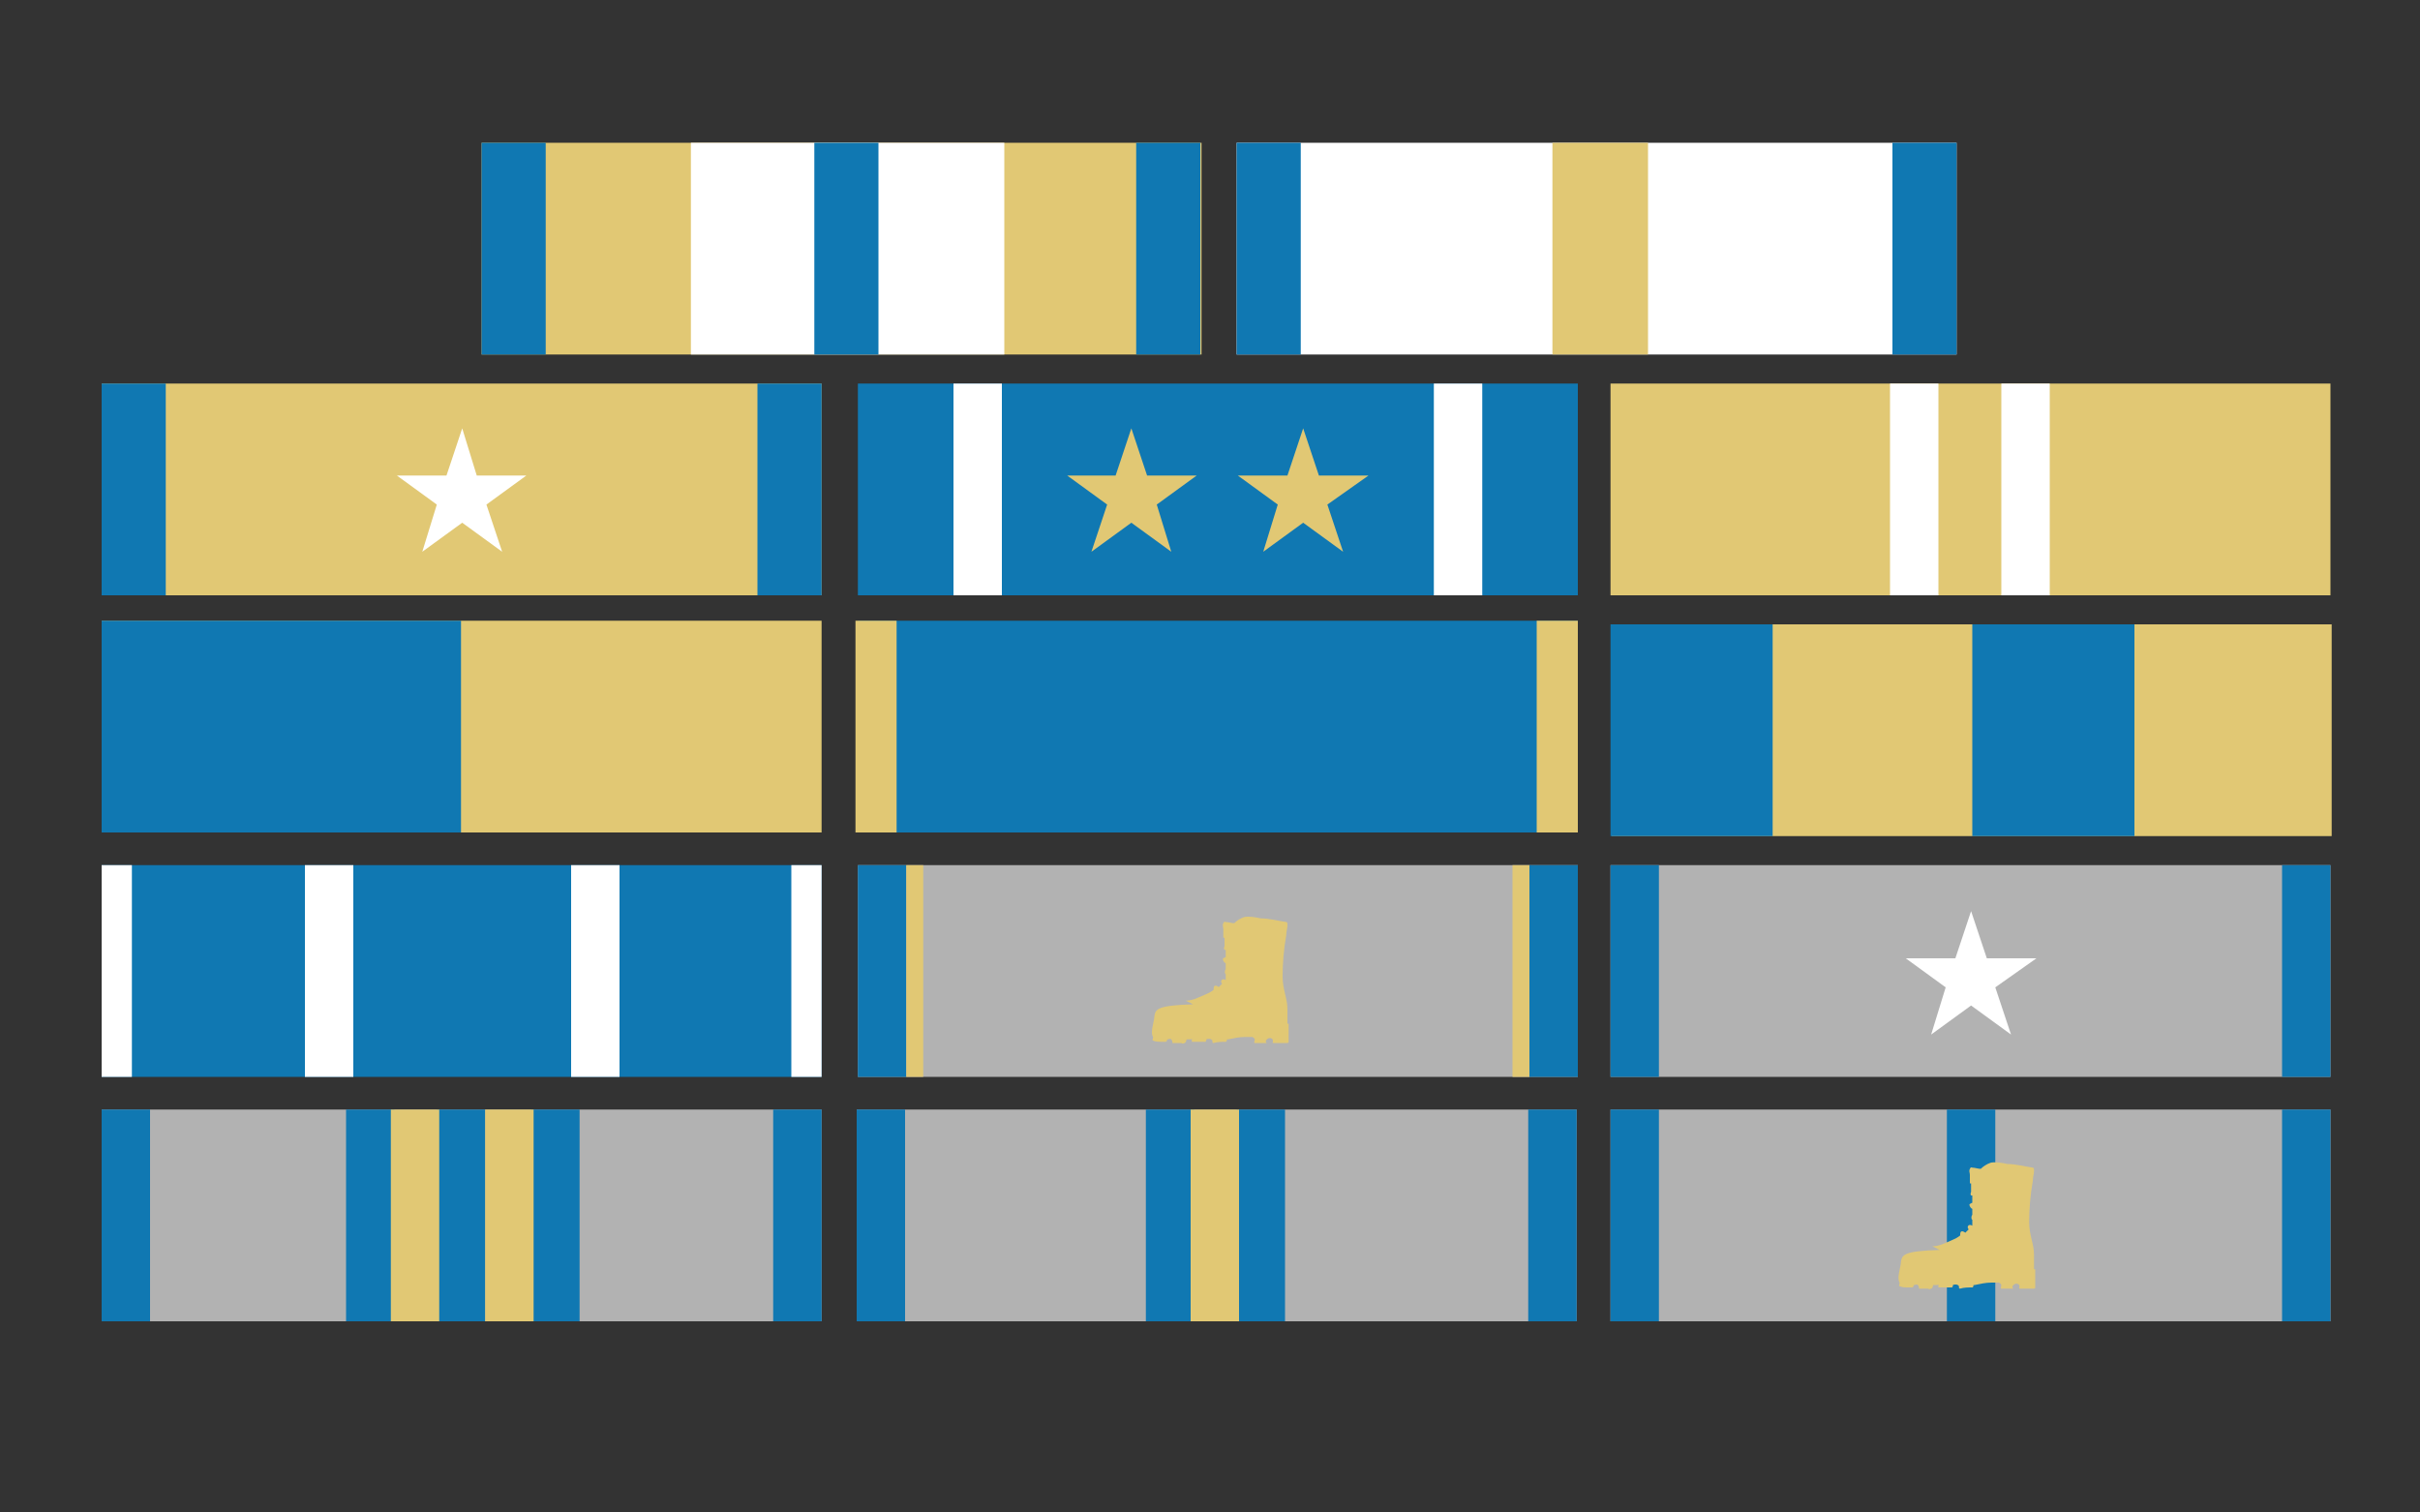 <?xml version="1.0" encoding="UTF-8"?>
<svg id="Ribbons" xmlns="http://www.w3.org/2000/svg" version="1.1" viewBox="0 0 200 125">
  <rect x="0" y="0" width="200" height="125" fill="#333333" stroke="none"/>
  <!-- Generator: Adobe Illustrator 29.3.1, SVG Export Plug-In . SVG Version: 2.1.0 Build 151)  -->
  <defs>
    <style>
      .st0 {
        fill: #e1c874;
      }

      .st1 {
        fill: #fff;
      }

      .st2 {
        fill: #1078b2;
      }

      .st3 {
        display: none;
        fill: #01243f;
      }

      .st4 {
        fill: #b2b2b2;
      }
    </style>
  </defs>
  <rect class="st3" y="-37.5" width="200" height="200"/>
  <g>
    <rect class="st2" x="70.9" y="51.3" width="59.5" height="17.5"/>
    <rect class="st0" x="70.7" y="51.3" width="3.4" height="17.5"/>
    <rect class="st0" x="127" y="51.3" width="3.4" height="17.5"/>
  </g>
  <g>
    <rect class="st0" x="133.2" y="51.6" width="59.5" height="17.5"/>
    <rect class="st2" x="133.1" y="51.6" width="13.4" height="17.5"/>
    <rect class="st2" x="163" y="51.6" width="13.4" height="17.5"/>
  </g>
  <g>
    <rect class="st2" x="8.4" y="71.5" width="59.5" height="17.5"/>
    <rect class="st1" x="25.2" y="71.5" width="4" height="17.5"/>
    <rect class="st1" x="47.2" y="71.5" width="4" height="17.5"/>
    <rect class="st1" x="65.4" y="71.5" width="2.5" height="17.5"/>
    <rect class="st1" x="8.4" y="71.5" width="2.5" height="17.5"/>
  </g>
  <g>
    <rect class="st2" x="70.9" y="31.7" width="59.5" height="17.5"/>
    <rect class="st1" x="78.8" y="31.7" width="4" height="17.5"/>
    <rect class="st1" x="118.5" y="31.7" width="4" height="17.5"/>
    <polygon class="st0" points="93.5 35.4 94.8 39.3 98.9 39.3 95.6 41.7 96.8 45.6 93.5 43.2 90.2 45.6 91.5 41.7 88.2 39.3 92.2 39.3 93.5 35.4"/>
    <polygon class="st0" points="107.7 35.4 109 39.3 113.1 39.3 109.7 41.7 111 45.6 107.7 43.2 104.4 45.6 105.6 41.7 102.3 39.3 106.4 39.3 107.7 35.4"/>
  </g>
  <g>
    <rect class="st0" x="8.4" y="51.3" width="59.5" height="17.5"/>
    <rect class="st2" x="8.4" y="51.3" width="29.7" height="17.5"/>
  </g>
  <g>
    <rect class="st0" x="133.1" y="31.7" width="59.5" height="17.5"/>
    <rect class="st1" x="156.2" y="31.7" width="4" height="17.5"/>
    <rect class="st1" x="165.4" y="31.7" width="4" height="17.5"/>
  </g>
  <g>
    <rect class="st4" x="133.1" y="71.5" width="59.5" height="17.5"/>
    <rect class="st2" x="188.6" y="71.5" width="4" height="17.5"/>
    <rect class="st2" x="133.1" y="71.5" width="4" height="17.5"/>
    <polygon class="st1" points="162.9 75.3 164.2 79.2 168.3 79.2 164.9 81.6 166.2 85.5 162.9 83.1 159.6 85.5 160.8 81.6 157.5 79.2 161.6 79.2 162.9 75.3"/>
  </g>
  <g>
    <rect class="st0" x="8.4" y="31.7" width="59.5" height="17.5"/>
    <rect class="st2" x="8.4" y="31.7" width="5.3" height="17.5"/>
    <rect class="st2" x="62.6" y="31.7" width="5.3" height="17.5"/>
    <polygon class="st1" points="38.2 35.4 39.4 39.3 43.5 39.3 40.2 41.7 41.5 45.6 38.2 43.2 34.9 45.6 36.1 41.7 32.8 39.3 36.9 39.3 38.2 35.4"/>
  </g>
  <g>
    <rect class="st0" x="39.8" y="11.8" width="59.5" height="17.5"/>
    <rect class="st2" x="39.8" y="11.8" width="5.3" height="17.5"/>
    <rect class="st1" x="57.1" y="11.8" width="25.9" height="17.5"/>
    <rect class="st2" x="67.3" y="11.8" width="5.3" height="17.5"/>
    <rect class="st2" x="93.9" y="11.8" width="5.3" height="17.5"/>
  </g>
  <g>
    <rect class="st1" x="102.2" y="11.8" width="59.5" height="17.5"/>
    <rect class="st2" x="102.2" y="11.8" width="5.3" height="17.5"/>
    <rect class="st0" x="128.3" y="11.8" width="7.9" height="17.5"/>
    <rect class="st2" x="156.4" y="11.8" width="5.3" height="17.5"/>
  </g>
  <g>
    <rect class="st4" x="133.1" y="91.7" width="59.5" height="17.5"/>
    <rect class="st2" x="160.9" y="91.7" width="4" height="17.5"/>
    <rect class="st2" x="188.6" y="91.7" width="4" height="17.5"/>
    <rect class="st2" x="133.1" y="91.7" width="4" height="17.5"/>
    <g id="m9i1sM">
      <path class="st0" d="M159.7,103c.6,0,1.1-.3,1.6-.5s.7-.4.7-.4,0-.1,0-.1c0-.2.1-.3.3-.2s.1.1.1.1c0,0,.3-.3.3-.3s0,0,0,0c-.2-.2,0-.5.3-.3v-.5c0,0,0,0,0,0-.1,0-.1-.3,0-.4s0,0,0,0c0,0,0-.5,0-.5,0,0-.1,0-.2-.2s0-.2.2-.3c0,0,0-.6,0-.6s0,0-.1,0c-.1-.1,0-.3,0-.3,0-.1,0-.3,0-.4s0-.3,0-.3,0,0-.1,0c0,0,0-.2,0-.3s0,0,0,0c0,0,0-.3,0-.4,0-.2-.1-.3,0-.5s.1-.1.2-.1c.2,0,.5.1.7.1.2-.2.5-.4.8-.5s1,0,1.4.1c.7,0,1.4.2,2.1.3.1,0,.1.1.1.3,0,.2-.1.5-.1.8-.2,1.1-.3,2.3-.3,3.4s.4,1.8.4,2.7,0,.8,0,1.2c0,0,.1,0,.1,0s0,0,0,.1c0,.5,0,.9,0,1.4,0,0,0,.1-.1.1h-1.1c-.2,0-.1,0-.1-.2,0-.2-.3-.3-.5-.1s0,.3,0,.3-.2,0-.3,0-.2,0-.3,0-.3,0-.4,0,0-.2,0-.3-.2-.2-.2-.2c-.2,0-.5,0-.6,0-.5,0-.9.1-1.4.2,0,0-.1,0-.1,0,0,0,0,.2-.1.2-.3,0-.7,0-1,.1-.2,0,0-.2-.2-.3s-.4,0-.4,0,0,.2-.1.2c0,0-.2,0-.3,0-.2,0-.4,0-.6,0s-.2,0-.2,0c0,0,0-.1,0-.2s0,0-.1,0-.2,0-.3,0c-.1,0,0,.2-.2.3s-.2,0-.3,0c-.2,0-.5,0-.7,0,0,0,0,0,0,0,0,0,0-.2-.1-.3s-.2,0-.3,0c-.1,0,0,.2-.2.2s-.2,0-.3,0c-.2,0-.5,0-.7-.1-.1,0,0-.2,0-.3-.1-.1-.1-.4-.1-.4,0-.4.2-1,.2-1.3.1-.6.2-.9,3.2-1Z"/>
    </g>
  </g>
  <g>
    <rect class="st4" x="70.8" y="91.7" width="59.5" height="17.5"/>
    <g>
      <rect class="st2" x="94.7" y="91.7" width="4" height="17.5"/>
      <rect class="st2" x="102.2" y="91.7" width="4" height="17.5"/>
      <rect class="st0" x="98.4" y="91.7" width="4" height="17.5"/>
    </g>
    <rect class="st2" x="126.3" y="91.7" width="4" height="17.5"/>
    <rect class="st2" x="70.8" y="91.7" width="4" height="17.5"/>
  </g>
  <g>
    <rect class="st4" x="8.4" y="91.7" width="59.5" height="17.5"/>
    <g>
      <rect class="st2" x="28.6" y="91.7" width="4" height="17.5"/>
      <rect class="st2" x="36.1" y="91.7" width="4" height="17.5"/>
      <rect class="st0" x="32.3" y="91.7" width="4" height="17.5"/>
      <rect class="st2" x="43.9" y="91.7" width="4" height="17.5"/>
      <rect class="st0" x="40.1" y="91.7" width="4" height="17.5"/>
    </g>
    <rect class="st2" x="63.9" y="91.7" width="4" height="17.5"/>
    <rect class="st2" x="8.4" y="91.7" width="4" height="17.5"/>
  </g>
  <g>
    <g>
      <rect class="st4" x="70.9" y="71.5" width="59.5" height="17.5"/>
      <rect class="st2" x="126.4" y="71.5" width="4" height="17.5"/>
      <rect class="st2" x="70.9" y="71.5" width="4" height="17.5"/>
      <rect class="st0" x="74.9" y="71.5" width="1.4" height="17.5"/>
      <rect class="st0" x="125" y="71.5" width="1.4" height="17.5"/>
    </g>
    <g id="m9i1sM1" data-name="m9i1sM">
      <path class="st0" d="M98,82.7c.6,0,1.1-.3,1.6-.5s.7-.4.7-.4,0-.1,0-.1c0-.2.1-.3.3-.2s.1.1.1.1c0,0,.3-.3.3-.3s0,0,0,0c-.2-.2,0-.5.3-.3v-.5c0,0,0,0,0,0-.1,0-.1-.3,0-.4s0,0,0,0c0,0,0-.5,0-.5,0,0-.1,0-.2-.2s0-.2.2-.3c0,0,0-.6,0-.6s0,0-.1,0c-.1-.1,0-.3,0-.3,0-.1,0-.3,0-.4s0-.3,0-.3,0,0-.1,0c0,0,0-.2,0-.3s0,0,0,0c0,0,0-.3,0-.4,0-.2-.1-.3,0-.5s.1-.1.2-.1c.2,0,.5.1.7.1.2-.2.5-.4.8-.5s1,0,1.4.1c.7,0,1.4.2,2.1.3.1,0,.1.1.1.3,0,.2-.1.5-.1.8-.2,1.1-.3,2.3-.3,3.4s.4,1.8.4,2.7,0,.8,0,1.2c0,0,.1,0,.1,0s0,0,0,.1c0,.5,0,.9,0,1.4,0,0,0,.1-.1.1h-1.1c-.2,0-.1,0-.1-.2,0-.2-.3-.3-.5-.1s0,.3,0,.3-.2,0-.3,0-.2,0-.3,0-.3,0-.4,0,0-.2,0-.3-.2-.2-.2-.2c-.2,0-.5,0-.6,0-.5,0-.9.1-1.4.2,0,0-.1,0-.1,0,0,0,0,.2-.1.2-.3,0-.7,0-1,.1-.2,0,0-.2-.2-.3s-.4,0-.4,0,0,.2-.1.2c0,0-.2,0-.3,0-.2,0-.4,0-.6,0s-.2,0-.2,0c0,0,0-.1,0-.2s0,0-.1,0-.2,0-.3,0c-.1,0,0,.2-.2.3s-.2,0-.3,0c-.2,0-.5,0-.7,0,0,0,0,0,0,0,0,0,0-.2-.1-.3s-.2,0-.3,0c-.1,0,0,.2-.2.2s-.2,0-.3,0c-.2,0-.5,0-.7-.1-.1,0,0-.2,0-.3-.1-.1-.1-.4-.1-.4,0-.4.2-1,.2-1.3.1-.6.2-.9,3.2-1Z"/>
    </g>
  </g>
</svg>
